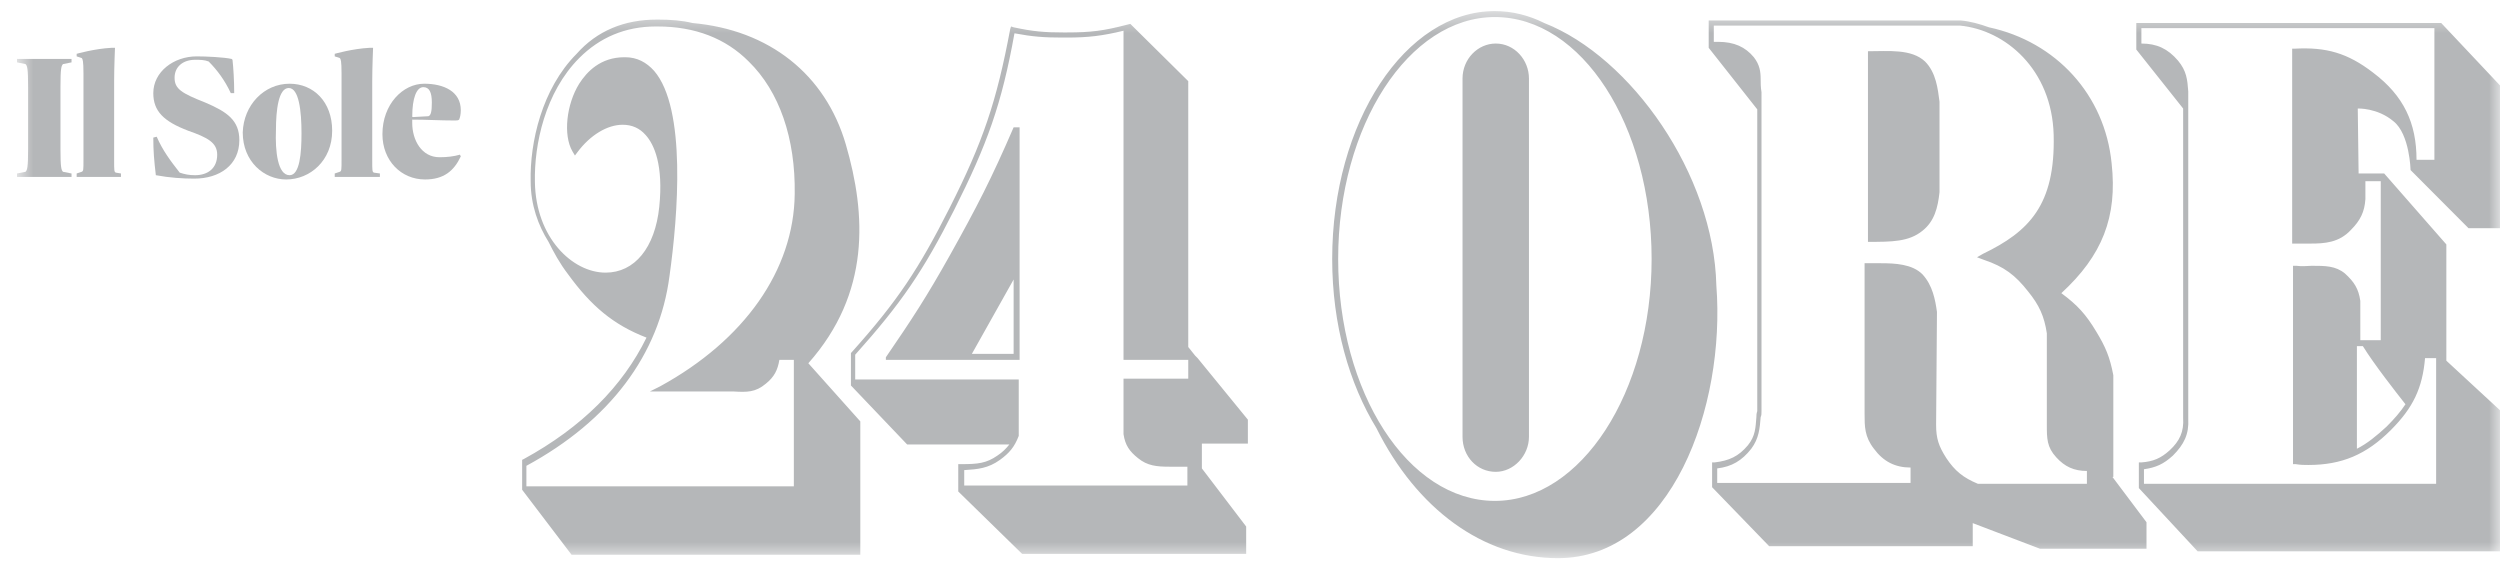 <svg xmlns="http://www.w3.org/2000/svg" width="113" height="26" viewBox="0 0 113 26" fill="none"><g clip-path="url(#clip0_1051_208)"><mask id="mask0_1051_208" style="mask-type:luminance" maskUnits="userSpaceOnUse" x="0" y="0" width="114" height="26"><path d="M113 0.5H0.769V25.229H113V0.5Z" fill="white"></path></mask><g mask="url(#mask0_1051_208)"><path d="M113 18.544V24.92H99.333L96.676 22.061V20.901H96.792C97.33 20.862 97.677 20.708 98.062 20.36C98.524 19.935 98.717 19.511 98.678 18.892V4.905L96.561 2.239V1.041H110.344L113.001 3.862V10.314H111.576L108.958 7.687C108.958 7.687 108.92 6.064 108.188 5.484C107.457 4.866 106.571 4.905 106.571 4.905L106.609 7.841H107.765L110.575 11.048V16.303L113 18.544ZM106.802 15.646H106.532V20.283C106.994 20.051 107.418 19.703 107.879 19.278C108.226 18.93 108.495 18.622 108.727 18.273C108.303 17.733 107.302 16.458 106.802 15.646ZM110.113 16.187H109.612C109.497 17.54 109.073 18.429 108.072 19.433C106.955 20.554 105.839 21.017 104.338 21.017C104.145 21.017 103.991 21.017 103.76 20.979H103.644V12.014H103.798C104.067 12.053 104.299 12.014 104.492 12.014C105.108 12.014 105.569 12.014 105.992 12.362C106.417 12.748 106.608 13.058 106.686 13.599V15.376H107.61V8.19H106.916V9.001C106.878 9.581 106.685 9.967 106.262 10.392C105.723 10.972 105.069 11.01 104.414 11.01H104.106C103.99 11.01 103.874 11.01 103.76 11.01H103.606V2.2H103.721C105.146 2.123 106.108 2.394 107.263 3.282C108.649 4.326 109.227 5.562 109.227 7.224H110.035V1.273H96.791V1.968C97.484 1.968 97.985 2.2 98.447 2.741C98.832 3.205 98.87 3.591 98.909 4.132V4.364V18.93C98.948 19.626 98.717 20.09 98.216 20.592C97.792 20.979 97.446 21.133 96.907 21.21V21.867H110.113V16.187ZM95.483 21.558L97.022 23.606V24.804H92.21L89.168 23.645V24.688H79.966L77.387 22.022V20.901H77.502C78.157 20.824 78.581 20.631 79.004 20.128C79.35 19.703 79.35 19.317 79.389 18.853C79.389 18.776 79.389 18.699 79.428 18.583V4.943L77.233 2.161V0.925H88.63C89.054 0.964 89.477 1.08 89.901 1.234C92.942 1.891 95.137 4.287 95.445 7.378C95.714 9.812 95.02 11.551 93.173 13.251C93.905 13.792 94.289 14.217 94.752 14.99C95.175 15.685 95.368 16.149 95.522 16.96V21.558H95.483ZM94.328 21.288C93.75 21.288 93.326 21.095 92.941 20.669C92.517 20.206 92.517 19.819 92.517 19.201V15.067C92.402 14.294 92.172 13.792 91.671 13.174C91.093 12.439 90.593 12.053 89.669 11.744L89.361 11.628L89.63 11.473C91.709 10.469 92.903 9.271 92.826 6.103C92.749 3.127 90.632 1.35 88.591 1.157H77.464V1.891C77.541 1.891 77.58 1.891 77.656 1.891C78.388 1.891 78.889 2.123 79.274 2.587C79.543 2.934 79.582 3.243 79.582 3.591C79.582 3.746 79.582 3.939 79.62 4.171V18.583C79.62 18.699 79.62 18.776 79.582 18.853C79.543 19.356 79.505 19.819 79.158 20.283C78.734 20.824 78.272 21.095 77.618 21.172V21.828H86.357V21.133C85.665 21.133 85.126 20.862 84.702 20.283C84.279 19.742 84.279 19.278 84.279 18.698V11.898H84.702H85.01C85.665 11.898 86.435 11.937 86.896 12.4C87.359 12.903 87.474 13.559 87.551 14.1L87.512 19.201C87.512 19.819 87.628 20.167 87.975 20.708C88.36 21.287 88.745 21.596 89.399 21.867H94.328V21.288ZM84.432 2.316V10.932C85.511 10.932 86.281 10.932 86.896 10.43C87.435 10.005 87.59 9.387 87.666 8.691V4.596C87.59 4.016 87.512 3.282 87.012 2.78C86.396 2.2 85.356 2.316 84.432 2.316ZM70.418 25.229C67.03 25.229 64.027 22.987 62.217 19.356C60.985 17.346 60.215 14.68 60.215 11.705C60.215 5.523 63.526 0.5 67.569 0.5C68.339 0.5 69.109 0.693 69.802 1.041C73.729 2.587 77.463 7.88 77.579 12.903C78.003 18.39 75.538 25.229 70.418 25.229ZM74.653 11.705C74.653 5.678 71.496 0.77 67.569 0.77C63.68 0.77 60.485 5.678 60.485 11.705C60.485 17.733 63.642 22.64 67.569 22.64C71.458 22.64 74.653 17.733 74.653 11.705ZM67.608 1.968C66.799 1.968 66.106 2.664 66.106 3.552V19.742C66.106 20.631 66.761 21.327 67.608 21.327C68.416 21.327 69.109 20.593 69.109 19.742V3.552C69.109 2.702 68.454 1.968 67.608 1.968ZM36.537 16.419L38.886 19.047V25.074H25.834L23.601 22.138V20.785L23.678 20.747C26.296 19.317 28.144 17.462 29.222 15.26C27.72 14.68 26.719 13.83 25.68 12.401C25.295 11.899 25.025 11.396 24.794 10.932C24.332 10.198 23.986 9.271 23.986 8.189C23.947 6.45 24.486 4.016 26.064 2.432C26.988 1.389 28.221 0.886 29.684 0.886H29.761C30.299 0.886 30.839 0.925 31.301 1.041C34.766 1.35 37.307 3.359 38.231 6.528C39.155 9.696 39.348 13.251 36.537 16.419ZM35.96 16.265H35.228C35.151 16.728 34.997 17.037 34.612 17.346C34.15 17.733 33.765 17.733 33.149 17.694H29.376L29.838 17.462C33.65 15.376 35.883 12.207 35.921 8.769C35.96 6.257 35.228 4.132 33.842 2.78C32.803 1.736 31.416 1.196 29.722 1.196H29.645C28.259 1.196 27.104 1.698 26.18 2.625C24.64 4.171 24.14 6.528 24.178 8.228C24.216 10.739 25.872 12.323 27.373 12.323C28.683 12.323 29.607 11.203 29.799 9.348C29.992 7.455 29.568 6.528 29.183 6.103C28.913 5.794 28.567 5.639 28.143 5.639C27.451 5.639 26.68 6.103 26.103 6.875L25.987 7.03L25.872 6.837C25.448 6.103 25.602 4.712 26.18 3.784C26.526 3.243 27.142 2.587 28.221 2.587H28.259C28.798 2.587 29.221 2.818 29.568 3.205C31.031 4.905 30.646 9.735 30.261 12.478C29.799 16.033 27.566 19.008 23.793 21.055V21.983H35.882V16.264L35.96 16.265ZM54.132 16.187L56.404 18.969V20.051H54.325V21.172L56.327 23.799V25.036H46.201L43.313 22.215V20.979H43.467C44.199 20.979 44.584 20.94 45.084 20.592C45.315 20.438 45.469 20.283 45.623 20.09H41.003L38.462 17.424V15.956L38.501 15.916C40.58 13.599 41.542 12.13 42.928 9.387C44.43 6.412 45.046 4.596 45.662 1.311L45.7 1.196L45.816 1.234C46.702 1.427 47.24 1.466 48.049 1.466H48.242C49.32 1.466 49.897 1.389 50.937 1.118L51.091 1.08L53.709 3.668V15.685L54.017 16.071L54.132 16.187ZM53.709 16.265H50.783V1.389C49.82 1.621 49.204 1.698 48.203 1.698H48.011C47.202 1.698 46.663 1.659 45.854 1.505C45.277 4.712 44.622 6.528 43.121 9.503C41.735 12.246 40.734 13.714 38.655 16.033V17.153H46.047V19.703C45.854 20.206 45.623 20.476 45.2 20.785C44.661 21.172 44.199 21.21 43.583 21.249V21.945H53.67V21.095H52.862C52.284 21.095 51.861 21.055 51.437 20.708C51.052 20.399 50.86 20.128 50.783 19.626V17.115H53.709L53.709 16.265ZM45.816 5.755H46.086V16.265H40.041V16.149C41.234 14.41 41.889 13.405 42.928 11.551C44.16 9.348 44.815 8.073 45.816 5.755ZM45.816 12.633L43.929 15.994H45.816V12.633Z" fill="#B5B7B9"></path><path d="M2.848 2.897C2.771 2.974 2.733 3.09 2.733 3.94V6.722C2.733 7.572 2.771 7.688 2.848 7.765L3.233 7.842C3.233 7.842 3.233 7.881 3.233 7.997H0.769C0.769 7.881 0.769 7.842 0.769 7.842L1.154 7.765C1.231 7.688 1.27 7.572 1.27 6.722V3.94C1.27 3.09 1.231 2.974 1.154 2.897L0.769 2.819C0.769 2.819 0.769 2.781 0.769 2.665H3.233C3.233 2.781 3.233 2.819 3.233 2.819L2.848 2.897Z" fill="#B5B7B9"></path><path d="M5.467 7.841C5.467 7.841 5.467 7.919 5.467 7.996H3.465C3.465 7.919 3.465 7.841 3.465 7.841L3.696 7.764C3.773 7.725 3.773 7.687 3.773 7.184V3.321C3.773 2.741 3.734 2.664 3.696 2.625L3.465 2.548C3.465 2.47 3.465 2.432 3.465 2.432C3.465 2.432 4.273 2.2 5.043 2.161H5.197C5.197 2.161 5.159 3.05 5.159 3.668V7.223C5.159 7.725 5.159 7.764 5.236 7.803L5.467 7.841Z" fill="#B5B7B9"></path><path d="M10.471 2.664L10.509 2.703C10.548 3.051 10.586 3.63 10.586 4.21H10.432C10.163 3.63 9.817 3.166 9.432 2.78C9.239 2.703 9.047 2.703 8.816 2.703C8.277 2.703 7.891 3.012 7.891 3.514C7.891 4.016 8.199 4.21 9.278 4.635C10.278 5.06 10.818 5.446 10.818 6.335C10.818 7.455 9.932 8.074 8.777 8.074C8.277 8.074 7.66 8.035 7.044 7.919C6.967 7.262 6.929 6.837 6.929 6.219L7.083 6.18C7.352 6.798 7.699 7.262 8.123 7.803C8.354 7.88 8.546 7.919 8.816 7.919C9.393 7.919 9.817 7.61 9.817 6.992C9.817 6.451 9.393 6.219 8.508 5.91C7.391 5.485 6.929 5.021 6.929 4.21C6.929 3.244 7.853 2.548 8.893 2.548C9.316 2.548 10.124 2.586 10.471 2.664Z" fill="#B5B7B9"></path><path d="M13.089 3.784C14.168 3.784 15.014 4.596 15.014 5.909C15.014 7.262 14.014 8.112 12.936 8.112C11.934 8.112 10.972 7.3 10.972 5.987C11.01 4.75 11.934 3.784 13.089 3.784ZM13.089 7.919C13.552 7.919 13.628 6.914 13.628 6.025C13.628 5.021 13.513 3.978 13.051 3.978C12.588 3.978 12.473 4.982 12.473 5.871C12.435 6.837 12.55 7.919 13.089 7.919Z" fill="#B5B7B9"></path><path d="M17.171 7.841C17.171 7.841 17.171 7.919 17.171 7.996H15.13C15.13 7.919 15.13 7.841 15.13 7.841L15.361 7.764C15.438 7.725 15.438 7.687 15.438 7.184V3.321C15.438 2.741 15.4 2.664 15.361 2.625L15.13 2.548C15.13 2.47 15.13 2.432 15.13 2.432C15.13 2.432 15.939 2.2 16.709 2.161H16.863C16.863 2.161 16.825 3.05 16.825 3.668V7.223C16.825 7.725 16.825 7.764 16.901 7.803L17.171 7.841Z" fill="#B5B7B9"></path><path d="M19.173 3.784C20.058 3.784 20.828 4.132 20.828 4.982C20.828 5.175 20.789 5.33 20.751 5.407C20.712 5.446 20.635 5.446 20.558 5.446C19.904 5.446 19.288 5.407 18.633 5.407C18.633 5.407 18.633 5.484 18.633 5.562C18.633 6.334 19.057 7.107 19.865 7.107C20.212 7.107 20.52 7.069 20.789 6.991L20.828 7.069C20.52 7.725 20.058 8.112 19.211 8.112C18.133 8.112 17.286 7.262 17.286 6.064C17.286 4.712 18.21 3.784 19.173 3.784ZM18.672 5.291L19.365 5.253C19.481 5.214 19.519 5.021 19.519 4.634C19.519 4.171 19.404 3.939 19.134 3.939C18.826 3.939 18.634 4.441 18.634 5.253C18.634 5.291 18.634 5.291 18.672 5.291Z" fill="#B5B7B9"></path></g></g><defs><clipPath id="clip0_1051_208"><rect width="113" height="25" fill="white" transform="translate(0 0.5)"></rect></clipPath></defs></svg>